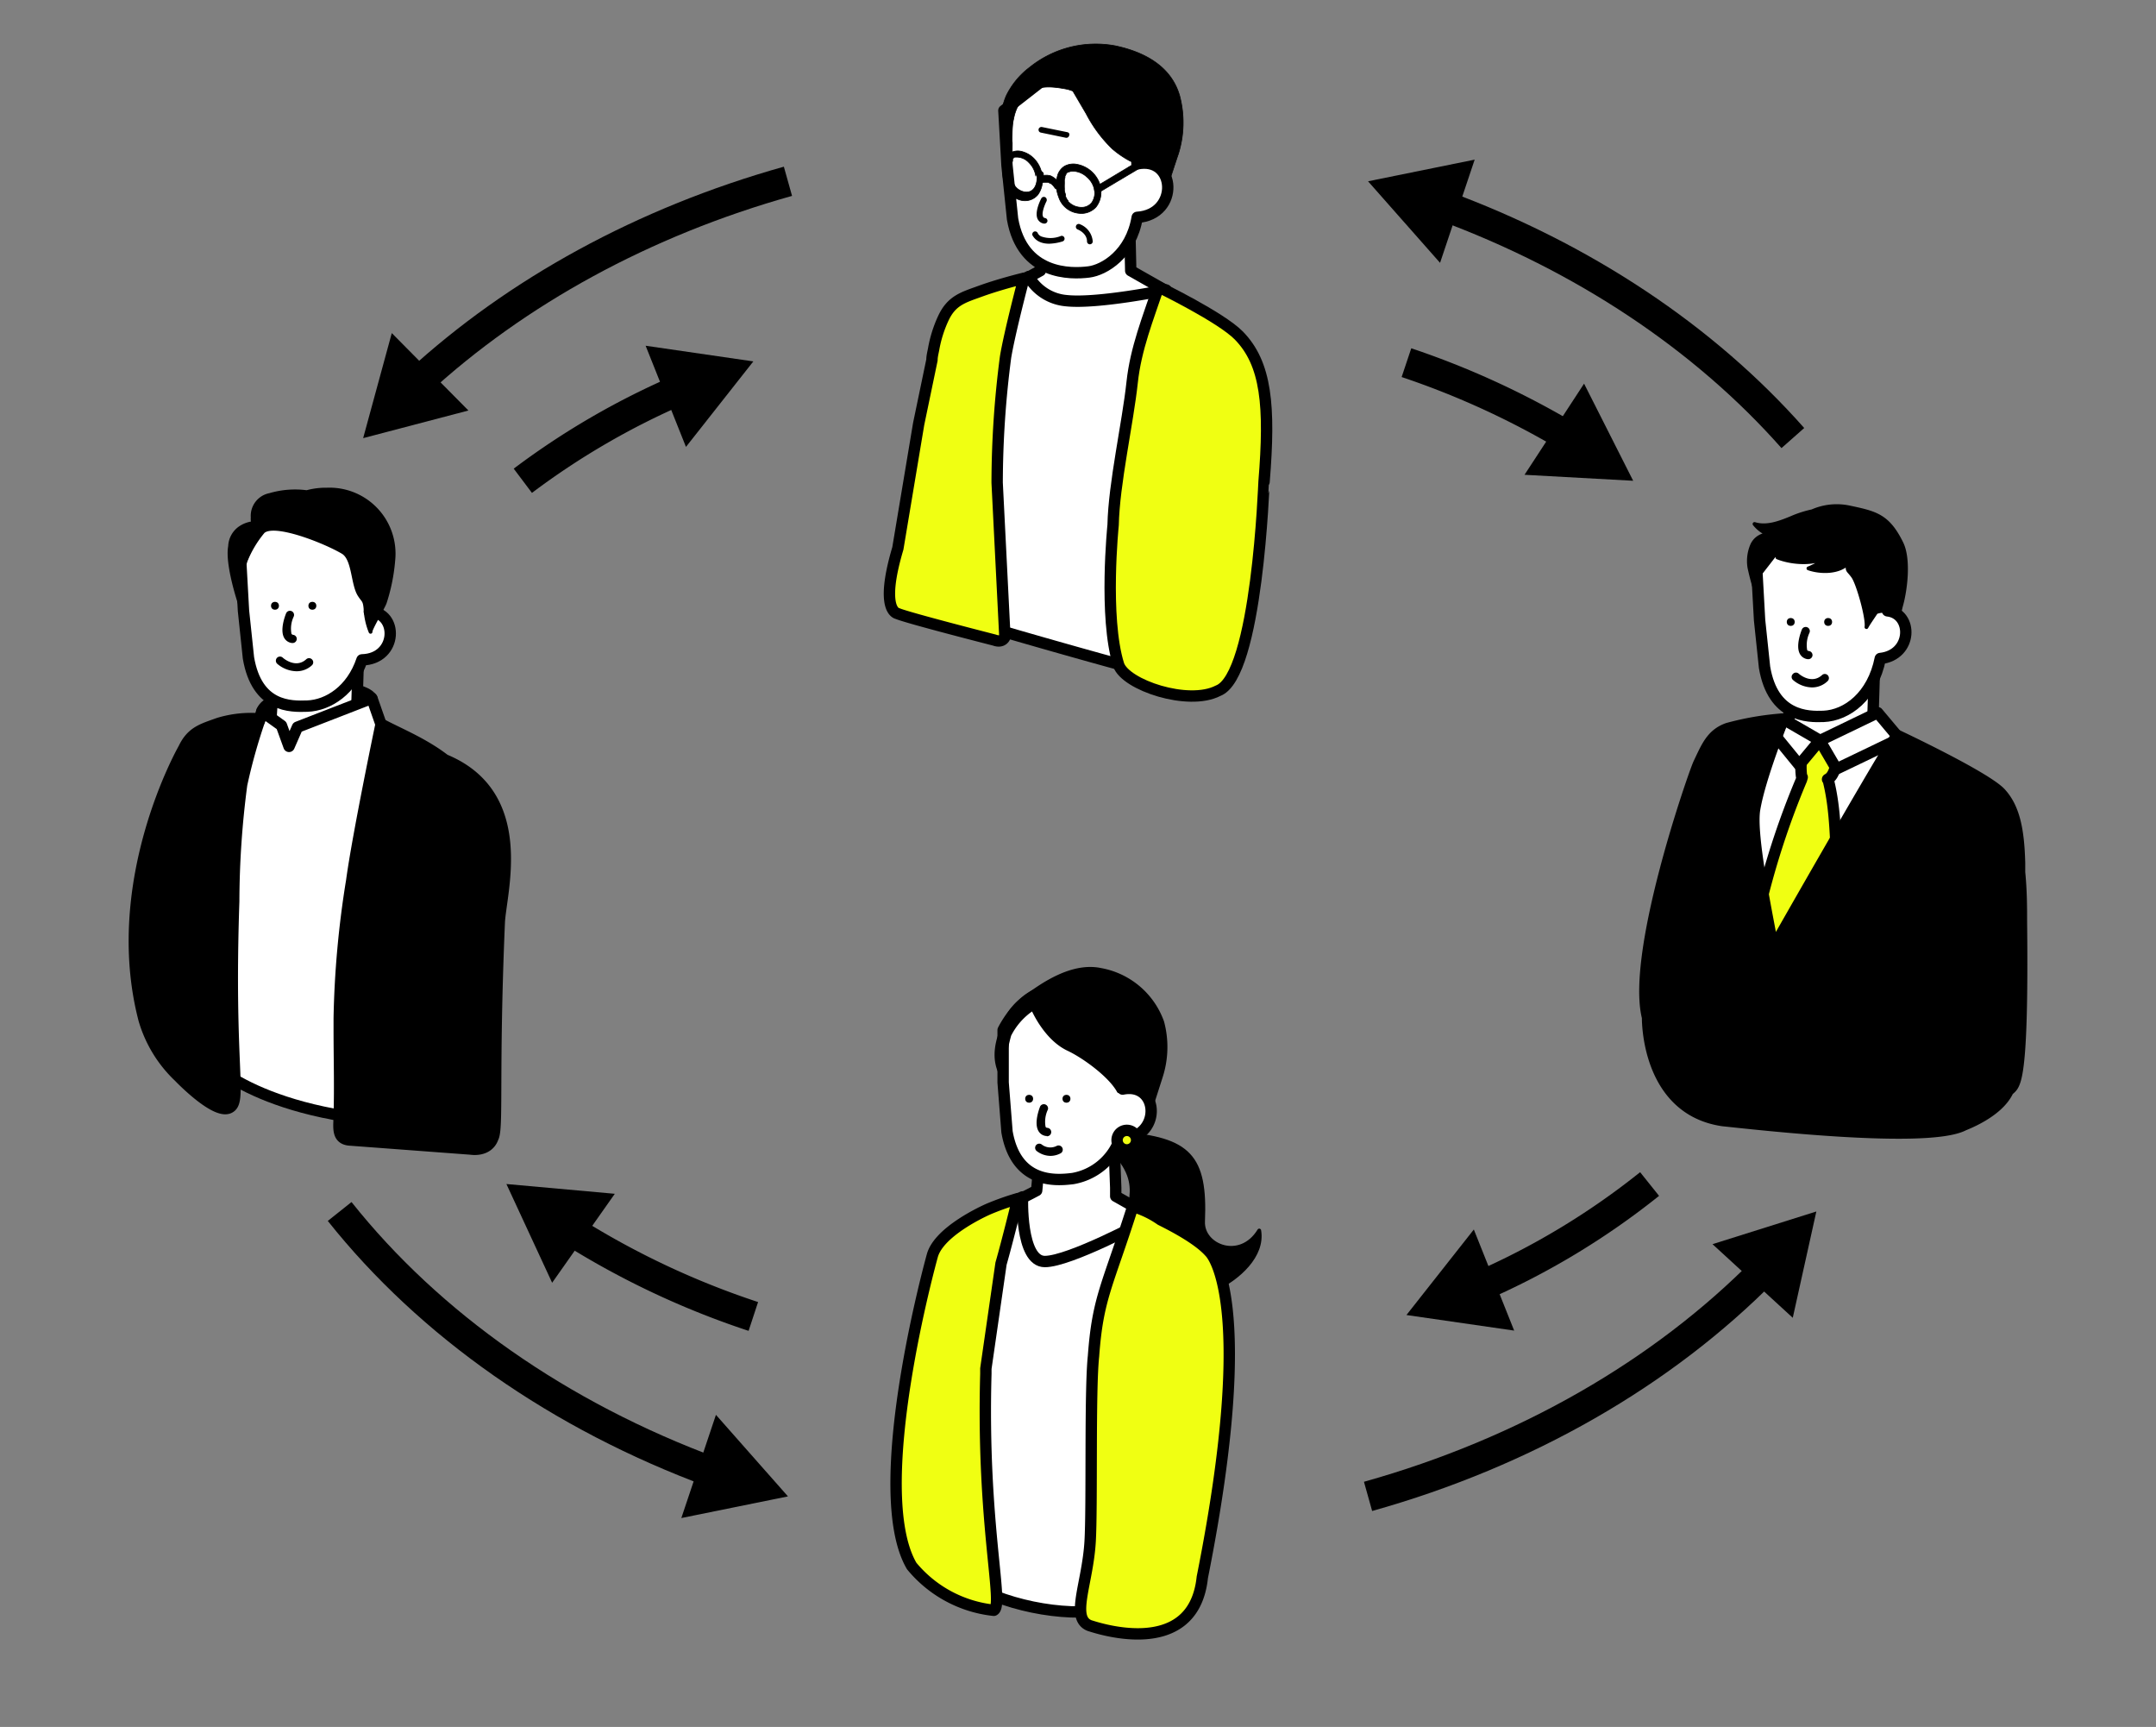 <svg id="レイヤー_1" data-name="レイヤー 1" xmlns="http://www.w3.org/2000/svg" viewBox="0 0 256 205"><rect x="0" y="0" width="256" height="205" fill="#808080" stroke="none"/><defs><style>.cls-1,.cls-2,.cls-3,.cls-4,.cls-5,.cls-7,.cls-8,.cls-9{stroke:#000;}.cls-1,.cls-2,.cls-3,.cls-4,.cls-5,.cls-7{stroke-linecap:round;stroke-linejoin:round;}.cls-1{stroke-width:0.45px;}.cls-2,.cls-6{fill:#fff;}.cls-2,.cls-3,.cls-4,.cls-5{stroke-width:1.35px;}.cls-3{fill:#f0ff12;}.cls-4{fill:#c3c9dc;}.cls-7,.cls-8{stroke-width:0.08px;}.cls-8,.cls-9{stroke-miterlimit:10;}.cls-10,.cls-9{fill:none;}.cls-9{stroke-width:3.6px;}</style></defs><path class="cls-1" d="M142.85,145c.33-7.74-1.64-9.82-9.78-10.43-.5-.25-.45.45-1.07,1.63-.25.65.47.81.57.91,3.89,4.46,0,6.95,1.7,10.68,1.22,3,8.27,6,9.94,5.28,2.81-1.32,5.82-4,5.31-7C147.27,149.75,142.72,147.93,142.85,145Z"/><path class="cls-2" d="M132.48,142c0-.07,0-.45,0-1-.06-1.64-.18-4.78-.18-5l-9,.94a37.36,37.36,0,0,1-.21,4.38l-.7.37v0l-2.67,1.36c-.43.23,2.78,6,3.07,6.47a2.94,2.94,0,0,0,2.85,1.67,4.19,4.19,0,0,0,1.11-.48c2.77-1.43,6.31-1.81,9.36-2.36l.37-4.09Z"/><path class="cls-2" d="M136,187.56c-1.58,7.64-26,2.59-24.45-5.05l2.87-26.17,3.74-12.72c1.46-.68,3.25-1.54,3.25-1.54s-.29,7.67,2.65,7.67S135.85,145,135.85,145s-.18,23.1.4,36.81Z"/><path class="cls-3" d="M118,191.15c1.25-.6-1.44-10.2-.94-28.08,0-.21,0-.41,0-.61L118.86,150c.8-2.79,2-7.72,2-7.72a32.34,32.34,0,0,0-3.49,1.24c-1.42.63-6,2.93-6.68,5.58,0,0-7.73,27.72-2.44,36.79A14.66,14.66,0,0,0,118,191.15Z"/><path class="cls-2" d="M133.3,129.28c-.05-1.34-.08-2.49-.18-3.11l-1.6-6.3a13.59,13.59,0,0,0-6.78-2.22c-3.41.07-5.63,4.63-5.63,4.63l0,6.22.46,5.85c1.08,6.19,5.8,5.8,7.82,5.55a7.26,7.26,0,0,0,5.58-4.68C138,135.19,137.74,128.39,133.3,129.28Z"/><path class="cls-3" d="M133.8,134.18a1.16,1.16,0,1,0,1.16,1.16A1.16,1.16,0,0,0,133.8,134.18Z"/><path class="cls-3" d="M142.76,187.24c6.65-33.41.88-38.61.88-38.61-1.3-1.47-4-2.92-5.82-3.83a11.32,11.32,0,0,0-3.31-1.59c-3,9.45-4.16,10.78-4.67,17.78-.44,4.12-.15,17.7-.4,22-.3,5.07-2.4,9.16,0,10C129.44,192.94,141.68,197.48,142.76,187.24Z"/><path class="cls-1" d="M137.84,127.8a11.45,11.45,0,0,0,.16-6.48,9.54,9.54,0,0,0-7.28-6.18c-3.28-.7-6.79,1.53-9.42,3.61a6,6,0,0,0-2,2.69c-.85,1.88-1.61,4.29-.19,6.49a19.84,19.84,0,0,1,.74-5.07,8.11,8.11,0,0,1,2.79-3.13s1.46,3.5,4.2,4.79c1.86.87,5,3.15,6,5a2.69,2.69,0,0,1,3,.42,2.45,2.45,0,0,1,.8,1.61Z"/><circle cx="122.2" cy="130.43" r="0.47"/><circle cx="126.63" cy="130.43" r="0.47"/><path d="M124.29,134.85h-.07a1.18,1.18,0,0,1-.92-.6c-.54-.93.08-2.59.21-2.92a.5.5,0,0,1,.92.37,3.36,3.36,0,0,0-.28,2.06.24.24,0,0,0,.2.12.49.49,0,0,1-.06,1Z"/><path d="M124.74,137.21a2.72,2.72,0,0,1-1.65-.58.49.49,0,1,1,.62-.76,1.66,1.66,0,0,0,1.79.14.5.5,0,0,1,.48.87A2.59,2.59,0,0,1,124.74,137.21Z"/><path class="cls-4" d="M39.32,81.52c-3.23,0-8.1,1.48-8.29,3.15l3.84,4.8,9.29-6.53C43.55,81.87,40.54,81.54,39.32,81.52Z"/><path class="cls-2" d="M42.56,77.66,32.49,80.57s-.32,4.64-.32,4.9l-2.72.92.84,2.79c1.47,1.12,1.65,3.6,3.11,4.72a2.61,2.61,0,0,0,2,.75,2.55,2.55,0,0,0,1-.57c1.14-.9,9.44-2.39,9.44-2.39l.5-4.65-4-2.27C42.36,84.52,42.56,77.91,42.56,77.66Z"/><path class="cls-2" d="M33.42,86.12l-2.33-1.67-.29,1.11c-.57.28-1.85.88-2.94,1.39l-3.5,38.56s5.82,7,24.47,7.76L46.24,86.89l-.68,0-1.4-4-8.84,3.43-1,2.28Z"/><path class="cls-5" d="M21.26,127.82s4.18,4.38,5.88,3.71-.07-4.49.61-24.53a107.68,107.68,0,0,1,.94-13.86,66.37,66.37,0,0,1,2.19-7.8,13.21,13.21,0,0,0-4.9.52c-1.94.7-3.21,1-4.16,3,0,0-9,15.71-4.71,32.17A15.2,15.2,0,0,0,21.26,127.82Z"/><path class="cls-2" d="M43.86,72.63c.23-1.28.48-2.3.48-2.3l-3.51-6s-5.53-2.95-8.09-2.76-4.15,5.16-4.15,5.16l.32,5.76.59,5.6c1,5.88,5,5.8,7,5.73,2.5-.1,5.28-1.9,6.48-5.49C47.28,78.22,47.31,72.64,43.86,72.63Z"/><path class="cls-1" d="M38.82,58.12a8.72,8.72,0,0,0-2.4.3,10.63,10.63,0,0,0-4.38.34A2.52,2.52,0,0,0,30,61.37c0,.25-.05.72.2.72a3.42,3.42,0,0,0-1.74.62,2.77,2.77,0,0,0-1.14,2.14c-.4,2.13,1.14,6.72,1.14,6.72s.28.14.35.12.09-.32.07-.52c-.05-.5-.07-1-.07-1.52a10.35,10.35,0,0,1,.32-3,12.93,12.93,0,0,1,2.11-3.55c1.36-1.2,7.28,1.15,9.46,2.43,1.35.79,1.15,3.81,2,5.11.43.68.61.57.7,1.6v0A8.25,8.25,0,0,0,44,75c-.11-.23,1.55-3,1.7-3.5a22,22,0,0,0,1-5A7.61,7.61,0,0,0,38.82,58.12Z"/><path class="cls-5" d="M58.53,135.06c.62-1.08,0-7.89.75-25.51C59.42,106,63,94.4,52.8,90.19c-2.58-2-5.7-3.22-7.55-4.24,0,0-2.74,13.1-3.49,18.62a114,114,0,0,0-1.48,16.27c0,.48,0,1,0,1.43,0,3.36.1,6.71,0,10.06,0,1.4-.38,2.93,1.35,3l14.29,1.07S57.93,136.76,58.53,135.06Z"/><circle cx="32.65" cy="71.91" r="0.47"/><circle cx="37.09" cy="71.91" r="0.47"/><path d="M34.74,76.33h-.06a1.21,1.21,0,0,1-.93-.6c-.54-.93.09-2.6.22-2.92a.49.49,0,0,1,.91.37,3.33,3.33,0,0,0-.27,2.06s.06.1.2.12a.48.48,0,0,1,.42.55A.49.49,0,0,1,34.74,76.33Z"/><path d="M35.16,79.68a3.62,3.62,0,0,1-2.26-.9.5.5,0,0,1,0-.7.49.49,0,0,1,.69,0c.06.06,1.51,1.31,2.76.19a.49.49,0,0,1,.69,0,.48.48,0,0,1,0,.7A2.64,2.64,0,0,1,35.16,79.68Z"/><path class="cls-2" d="M222.58,78.79,212.51,81.7s-.1,4-.1,4.2l-2.94,1.62.84,2.79c1.47,1.12,1.64,3.6,3.11,4.72a2.64,2.64,0,0,0,2,.75,2.55,2.55,0,0,0,1-.57c1.14-.9,9.43-2.39,9.43-2.39l.51-4.66-4-2.26C222.38,85.65,222.58,79,222.58,78.79Z"/><path class="cls-6" d="M215.88,87.8a14,14,0,0,1-4.75-1.26s-1.79.86-3.25,1.54l-3.72,41.21s19.84,1.57,28,3.49L226.26,88S219.33,88.17,215.88,87.8Z"/><path class="cls-2" d="M224.12,72.51c.14-.63.24-1.05.24-1.05l-3.51-6-8.93-1.87-3.31,4.27.32,5.76.59,5.6c1,5.88,5.11,5.89,7,5.82,2.79-.12,5.85-2.4,6.74-6.87C227.12,77.76,227.17,72.83,224.12,72.51Z"/><path class="cls-1" d="M225.7,72c.58-2,1-5.66.07-7.53-1.61-3.28-3.1-3.58-6.21-4.24a7.23,7.23,0,0,0-4.38.46,12.88,12.88,0,0,0-2.53.82c-1.39.57-2.9,1.13-4.32.69a4,4,0,0,0,1.7,1.25,2.13,2.13,0,0,0-2,1.3,4.78,4.78,0,0,0-.31,2.6,30.23,30.23,0,0,0,1.14,4c-.32-3.24-.49-5.47,2.65-5.54-.63.51.17-.15-.46.36,1.88.76,5.16.94,6.55-.61a8.39,8.39,0,0,1-2.87,1.91c1.44.5,3.62.51,4.71-.62-.16,1,0,.74.6,1.59s1.76,5,1.58,6c.17-.33.73-1.14,1.15-1.77a2.89,2.89,0,0,1,2.68.39Z"/><path class="cls-3" d="M217,92.51c.85-.42,1-1.71,1.54-3.88l-3.94-1.08a8.58,8.58,0,0,0-.69,4.59.33.33,0,0,0,.08.12l-.09.31a95.8,95.8,0,0,0-5.09,15.75l1.8,6.41L218.19,104c-.27-3.63-.15-7.72-1.13-11.49Z"/><circle cx="212.63" cy="73.83" r="0.47"/><circle cx="217.07" cy="73.83" r="0.47"/><path d="M214.72,78.25h-.07a1.21,1.21,0,0,1-.92-.6c-.54-.93.09-2.59.22-2.92a.49.49,0,1,1,.91.37,3.43,3.43,0,0,0-.28,2.06.24.24,0,0,0,.21.12.49.49,0,0,1,.42.55A.5.5,0,0,1,214.72,78.25Z"/><path d="M215.14,81.6a3.56,3.56,0,0,1-2.26-.9.48.48,0,0,1,0-.69.49.49,0,0,1,.69-.05c.06.06,1.5,1.31,2.76.19a.48.48,0,0,1,.69,0,.49.49,0,0,1,0,.69A2.64,2.64,0,0,1,215.14,81.6Z"/><polygon class="cls-2" points="210.9 87.45 213.64 90.81 216.08 87.88 211.71 85.35 210.9 87.45"/><polygon class="cls-2" points="216.09 87.91 218.06 91.28 225.54 87.69 222.95 84.6 216.09 87.91"/><path class="cls-5" d="M238.43,129.48c.7-.81,1.82.27,1.59-20.18,0-1.48,0-3.55-.22-5.74,0-.37,0-.74,0-1.09-.1-4-.65-6.63-2.32-8.39-2-2-12.23-6.8-12.23-6.8-3.18,5-14.55,25-14.55,25a2.37,2.37,0,0,0-.1.64c-.62-3.66-2.8-13.64-2.26-16.86.62-3.75,3.42-10.71,3.42-10.71a34.1,34.1,0,0,0-6.62,1.13c-1.93.7-2.49,2.19-3.44,4.18-.54,1.14-8,22.43-6.07,30.12,0,0-.21,10.89,8.94,12.24,4,.41,24.16,2.74,28.54.56C233.09,133.55,237.21,132.13,238.43,129.48Z"/><path class="cls-2" d="M134.16,27.61H123.63s-.1,4.25-.1,4.52l-3.17,1.74.9,3c1.58,1.2,1.77,3.87,3.35,5.08a2.86,2.86,0,0,0,2.13.81,2.77,2.77,0,0,0,1.11-.62c1.23-1,10.17-2.57,10.17-2.57l.54-5-4.3-2.44C134.26,31.86,134.16,27.88,134.16,27.61Z"/><path class="cls-2" d="M126.61,35.69a5.69,5.69,0,0,1-4.46-2.86s-1.93.92-3.5,1.65l-4,39.18s18.71,5.53,27.45,7.6l-3.64-46.84S130.32,36.09,126.61,35.69Z"/><path class="cls-3" d="M106.61,65.1l2.47-14.78,1.58-7.59c0-.44.12-.87.2-1.3A14.78,14.78,0,0,1,112,37.8c1-2.16,2.39-2.5,4.48-3.26,2.33-.84,5.1-1.51,5.1-1.51s-1.7,6.44-2.18,9.35a115.9,115.9,0,0,0-1,14.93l.92,18.3s-.25.74-1.25.37c0,0-10.38-2.65-11.5-3.15C106.6,72.83,104.37,72.63,106.61,65.1Z"/><path class="cls-2" d="M135,19.46c0-.95-.07-1.75-.15-2.24l-1.73-6.78L125.78,8l-6.58,5.12.37,6.53.66,6.35c1.17,6.66,6.89,6.56,9.07,6.28,1.81-.23,5-2.12,5.73-6.48C140.07,25.48,139.67,18.47,135,19.46Z"/><path class="cls-7" d="M139.89,18.36a12.42,12.42,0,0,0,.18-7c-1-3.46-4.11-5.17-7.64-5.92A12.52,12.52,0,0,0,122.25,8a9.37,9.37,0,0,0-2.77,3.36,7.93,7.93,0,0,0-.13,5.92l.74.48c.16-1,0-2.62.27-3.65a5.36,5.36,0,0,1,1.4-2.77c1.29-1.25,3-1.1,4.63-.81a4.44,4.44,0,0,1,1,.28l1.58,2.69a16,16,0,0,0,3.1,4.17,11.48,11.48,0,0,0,2.1,1.44l.84.35s1.68-.37,2.5.45a2.65,2.65,0,0,1,1.16,2.15S139.87,18.37,139.89,18.36Z"/><path class="cls-8" d="M120.15,19h0S120.12,19.06,120.15,19Z"/><path class="cls-8" d="M120.3,18.72h0S120.27,18.77,120.3,18.72Z"/><path class="cls-8" d="M120.54,22.11h0Z"/><path class="cls-8" d="M120.3,21.67h0S120.29,21.64,120.3,21.67Z"/><path class="cls-8" d="M120,19.58v0Z"/><path class="cls-8" d="M123.52,21.09a.4.4,0,0,1-.39-.39c.09.89-.18,2.13-1.3,2.1a1.78,1.78,0,0,1-1.21-.59l-.08-.1h0l0,0-.12-.2-.1-.19v0h0s0,0,0,0l0,0,0-.12a4.91,4.91,0,0,1-.15-.51l-.06-.28c0-.11,0-.1,0-.21a5.33,5.33,0,0,1,0-.56,2.26,2.26,0,0,1,0-.26s0-.08,0-.11v0s0-.09,0-.11a2.42,2.42,0,0,1,.13-.46h0s0,0,0,0a.08.08,0,0,1,0,0,.31.31,0,0,1,0-.1l0-.09,0-.05h0c0,.05,0,0,0,0h0a1.85,1.85,0,0,1,.14-.14h0s0,0,0,0h0l.1-.07h0s0,0,0,0h0l.1,0,.08,0h.11a2,2,0,0,1,1.4.65,2.83,2.83,0,0,1,.82,1.63.38.38,0,0,1,.39-.38.39.39,0,0,1,.38.38,3.61,3.61,0,0,0-.84-1.95,3.11,3.11,0,0,0-1.6-1,1.77,1.77,0,0,0-1.4.2,1.9,1.9,0,0,0-.7,1,4.5,4.5,0,0,0,.07,2.62,3.2,3.2,0,0,0,.55,1.09,2.56,2.56,0,0,0,1.52.91,2,2,0,0,0,1.88-.69,3,3,0,0,0,.52-2.15A.39.39,0,0,1,123.52,21.09Z"/><path class="cls-8" d="M123.52,20.32a.38.38,0,0,0-.39.38.4.4,0,0,0,.39.39.39.39,0,0,0,.38-.39A.39.39,0,0,0,123.52,20.32Z"/><path class="cls-8" d="M120.61,18.48s0,0,0,0Z"/><path class="cls-8" d="M120.46,18.57s0,0,0,0Z"/><path class="cls-8" d="M120.8,18.43Z"/><path class="cls-8" d="M126.22,22.37h0Z"/><path class="cls-8" d="M126.77,23.84Z"/><polygon class="cls-8" points="126.47 23.33 126.47 23.33 126.47 23.33 126.47 23.33"/><path class="cls-8" d="M126.34,20.94h0S126.35,20.91,126.34,20.94Z"/><path class="cls-8" d="M126.53,20.61Z"/><path class="cls-8" d="M130.72,22.45a.37.37,0,0,1-.28.42.38.38,0,0,1-.47-.27.43.43,0,0,1,0-.05,2.16,2.16,0,0,1-.3,1.45,1.49,1.49,0,0,1-1.24.61,2.14,2.14,0,0,1-1.37-.48,2.61,2.61,0,0,1-.24-.23l0-.06h0s0,0,0,0,0-.06-.06-.07a3.55,3.55,0,0,1-.23-.43h0s0,0,0-.06,0-.09,0-.13-.05-.18-.08-.27l-.06-.26,0-.13a.43.43,0,0,0,0-.12h0a5.21,5.21,0,0,1,0-.55c0-.09,0-.18,0-.27a2.11,2.11,0,0,1,0-.21,2,2,0,0,1,.07-.26.56.56,0,0,1,0-.12h0s0,0,0,0l0-.05.12-.21,0-.07h0l.07-.08.09-.08,0,0h0l.09-.06.1,0h0a1.24,1.24,0,0,1,.48-.09,2.53,2.53,0,0,1,1.62.67,2.67,2.67,0,0,1,.94,1.65V22.5a.37.37,0,0,1,.38-.38.38.38,0,0,1,.38.33s0,0,0-.05a3.55,3.55,0,0,0-2.79-2.88,2.18,2.18,0,0,0-1.56.22,2,2,0,0,0-.78,1,4.05,4.05,0,0,0,.11,2.66,2.79,2.79,0,0,0,2.41,1.92,2.36,2.36,0,0,0,2-.72,2.82,2.82,0,0,0,.59-2.14A.11.11,0,0,1,130.72,22.45Z"/><path class="cls-8" d="M130.34,22.12a.37.37,0,0,0-.38.38v.05a.43.43,0,0,0,0,.05.38.38,0,0,0,.47.27.37.37,0,0,0,.28-.42A.38.38,0,0,0,130.34,22.12Z"/><path class="cls-8" d="M126.71,20.43Z"/><path class="cls-8" d="M126.92,20.32Z"/><path class="cls-8" d="M124.36,21.57h0S124.28,21.56,124.36,21.57Z"/><path class="cls-8" d="M123.88,21.64h0S123.9,21.63,123.88,21.64Z"/><path class="cls-8" d="M124.1,21.57h0S124,21.58,124.1,21.57Z"/><path class="cls-8" d="M124.62,21.64h0Z"/><path class="cls-8" d="M125.37,22.26s0-.05,0,0Z"/><path class="cls-8" d="M124.77,20.88a1.72,1.72,0,0,0-1.4.16.39.39,0,0,0-.14.53.41.41,0,0,0,.53.14l.12-.07h0s0,0,0,0h0l.13,0h0c-.07,0,.07,0,0,0h.24c-.08,0,.06,0,0,0h0l.14,0,.07,0h0l.12.06.14.09.07,0h0s.06,0,0,0h0a3.07,3.07,0,0,1,.26.25l.12.14,0,0c0-.05,0,0,0,0l0,0,.07.1a.4.4,0,0,0,.52.14.39.39,0,0,0,.14-.53A2.77,2.77,0,0,0,124.77,20.88Z"/><path class="cls-8" d="M125,21.85c.06,0,0,0,0,0Z"/><path class="cls-8" d="M136,18.65l-1.94,1.15L131,21.64l-.72.42a.39.39,0,0,0,.39.67l1.94-1.16,3.08-1.83.71-.43C136.82,19.06,136.43,18.39,136,18.65Z"/><path class="cls-8" d="M119.8,16.57a.39.39,0,0,0-.38.38l0,1.56v.22a.4.4,0,0,0,.39.39.39.39,0,0,0,.38-.39l0-1.55V17A.39.39,0,0,0,119.8,16.57Z"/><path class="cls-3" d="M144.62,82c-3.54,1.82-11-.69-11.8-3.09-1.77-5.66-.65-16.6-.65-16.6.1-4.89,1.74-12.08,2.26-16.93.43-4,1.87-7.56,3.13-11.32,0,0,7.39,3.58,9.53,5.76,3.28,3.35,3.74,8.35,3,17.38C150.07,57.23,149.3,80.25,144.62,82Z"/><path d="M124,26.54h-.07a1,1,0,0,1-.72-.53c-.39-.8.29-2.19.43-2.45a.34.34,0,0,1,.63.05.39.39,0,0,1,0,.26c-.27.53-.61,1.46-.42,1.84a.28.28,0,0,0,.24.17.34.34,0,0,1,.28.39A.35.35,0,0,1,124,26.54Zm0-.45h0Zm-.18-2.44h0Z"/><path d="M124.59,28.93c-1.54,0-1.92-.9-2-1a.35.35,0,0,1,.2-.44.34.34,0,0,1,.44.2.8.8,0,0,0,.42.38A3.26,3.26,0,0,0,126,28a.34.34,0,0,1,.19.65A6,6,0,0,1,124.59,28.93Zm-1.74-1.08Z"/><path d="M129.41,29a.34.34,0,0,1-.34-.34c0-1-1.1-1.42-1.11-1.42a.34.34,0,0,1-.19-.44.33.33,0,0,1,.18-.19.3.3,0,0,1,.26,0,2.39,2.39,0,0,1,1.54,2.05A.34.34,0,0,1,129.41,29Zm.11-.34h0Zm-1.4-1.84h0Z"/><path d="M126.65,16.36h-.06l-3-.62a.37.37,0,0,1-.22-.14.4.4,0,0,1-.05-.26.35.35,0,0,1,.41-.26l3,.61a.34.34,0,0,1,.22.15.31.31,0,0,1,0,.25A.35.35,0,0,1,126.65,16.36Zm0-.44Zm-3-.4Z"/><path class="cls-9" d="M80.76,46.23A90.88,90.88,0,0,0,62.08,57.07"/><polygon points="76.66 41.04 89.45 42.9 81.45 53.05 76.66 41.04"/><path class="cls-9" d="M67.68,146a98.41,98.41,0,0,0,21.77,10.27"/><polygon points="65.56 152.27 60.13 140.55 73 141.71 65.56 152.27"/><path class="cls-9" d="M186.22,51.87A99.18,99.18,0,0,0,167,43.05"/><polygon points="188.09 45.54 193.92 57.07 181.02 56.36 188.09 45.54"/><path class="cls-9" d="M175.67,152.73a89.27,89.27,0,0,0,20.2-12.18"/><polygon points="179.79 157.95 167 156.1 175 145.95 179.79 157.95"/><path class="cls-9" d="M40.33,143.81c10.69,13.44,26.1,24.26,44.38,31"/><polygon points="80.9 180.2 93.56 177.63 85.01 167.95 80.9 180.2"/><path class="cls-9" d="M212.88,52C202.37,40.11,188,30.52,171.29,24.38"/><polygon points="175.1 18.95 162.44 21.52 170.99 31.2 175.1 18.95"/><path class="cls-9" d="M93.56,21.52C76.41,26.33,61.32,34.64,49.64,45.37"/><polygon points="46.52 39.54 43.12 52.01 55.62 48.73 46.52 39.54"/><path class="cls-9" d="M162.44,177.63c18.73-5.25,35-14.67,47.05-26.87"/><polygon points="212.87 156.43 215.67 143.81 203.34 147.69 212.87 156.43"/><rect class="cls-10" width="256" height="205"/></svg>